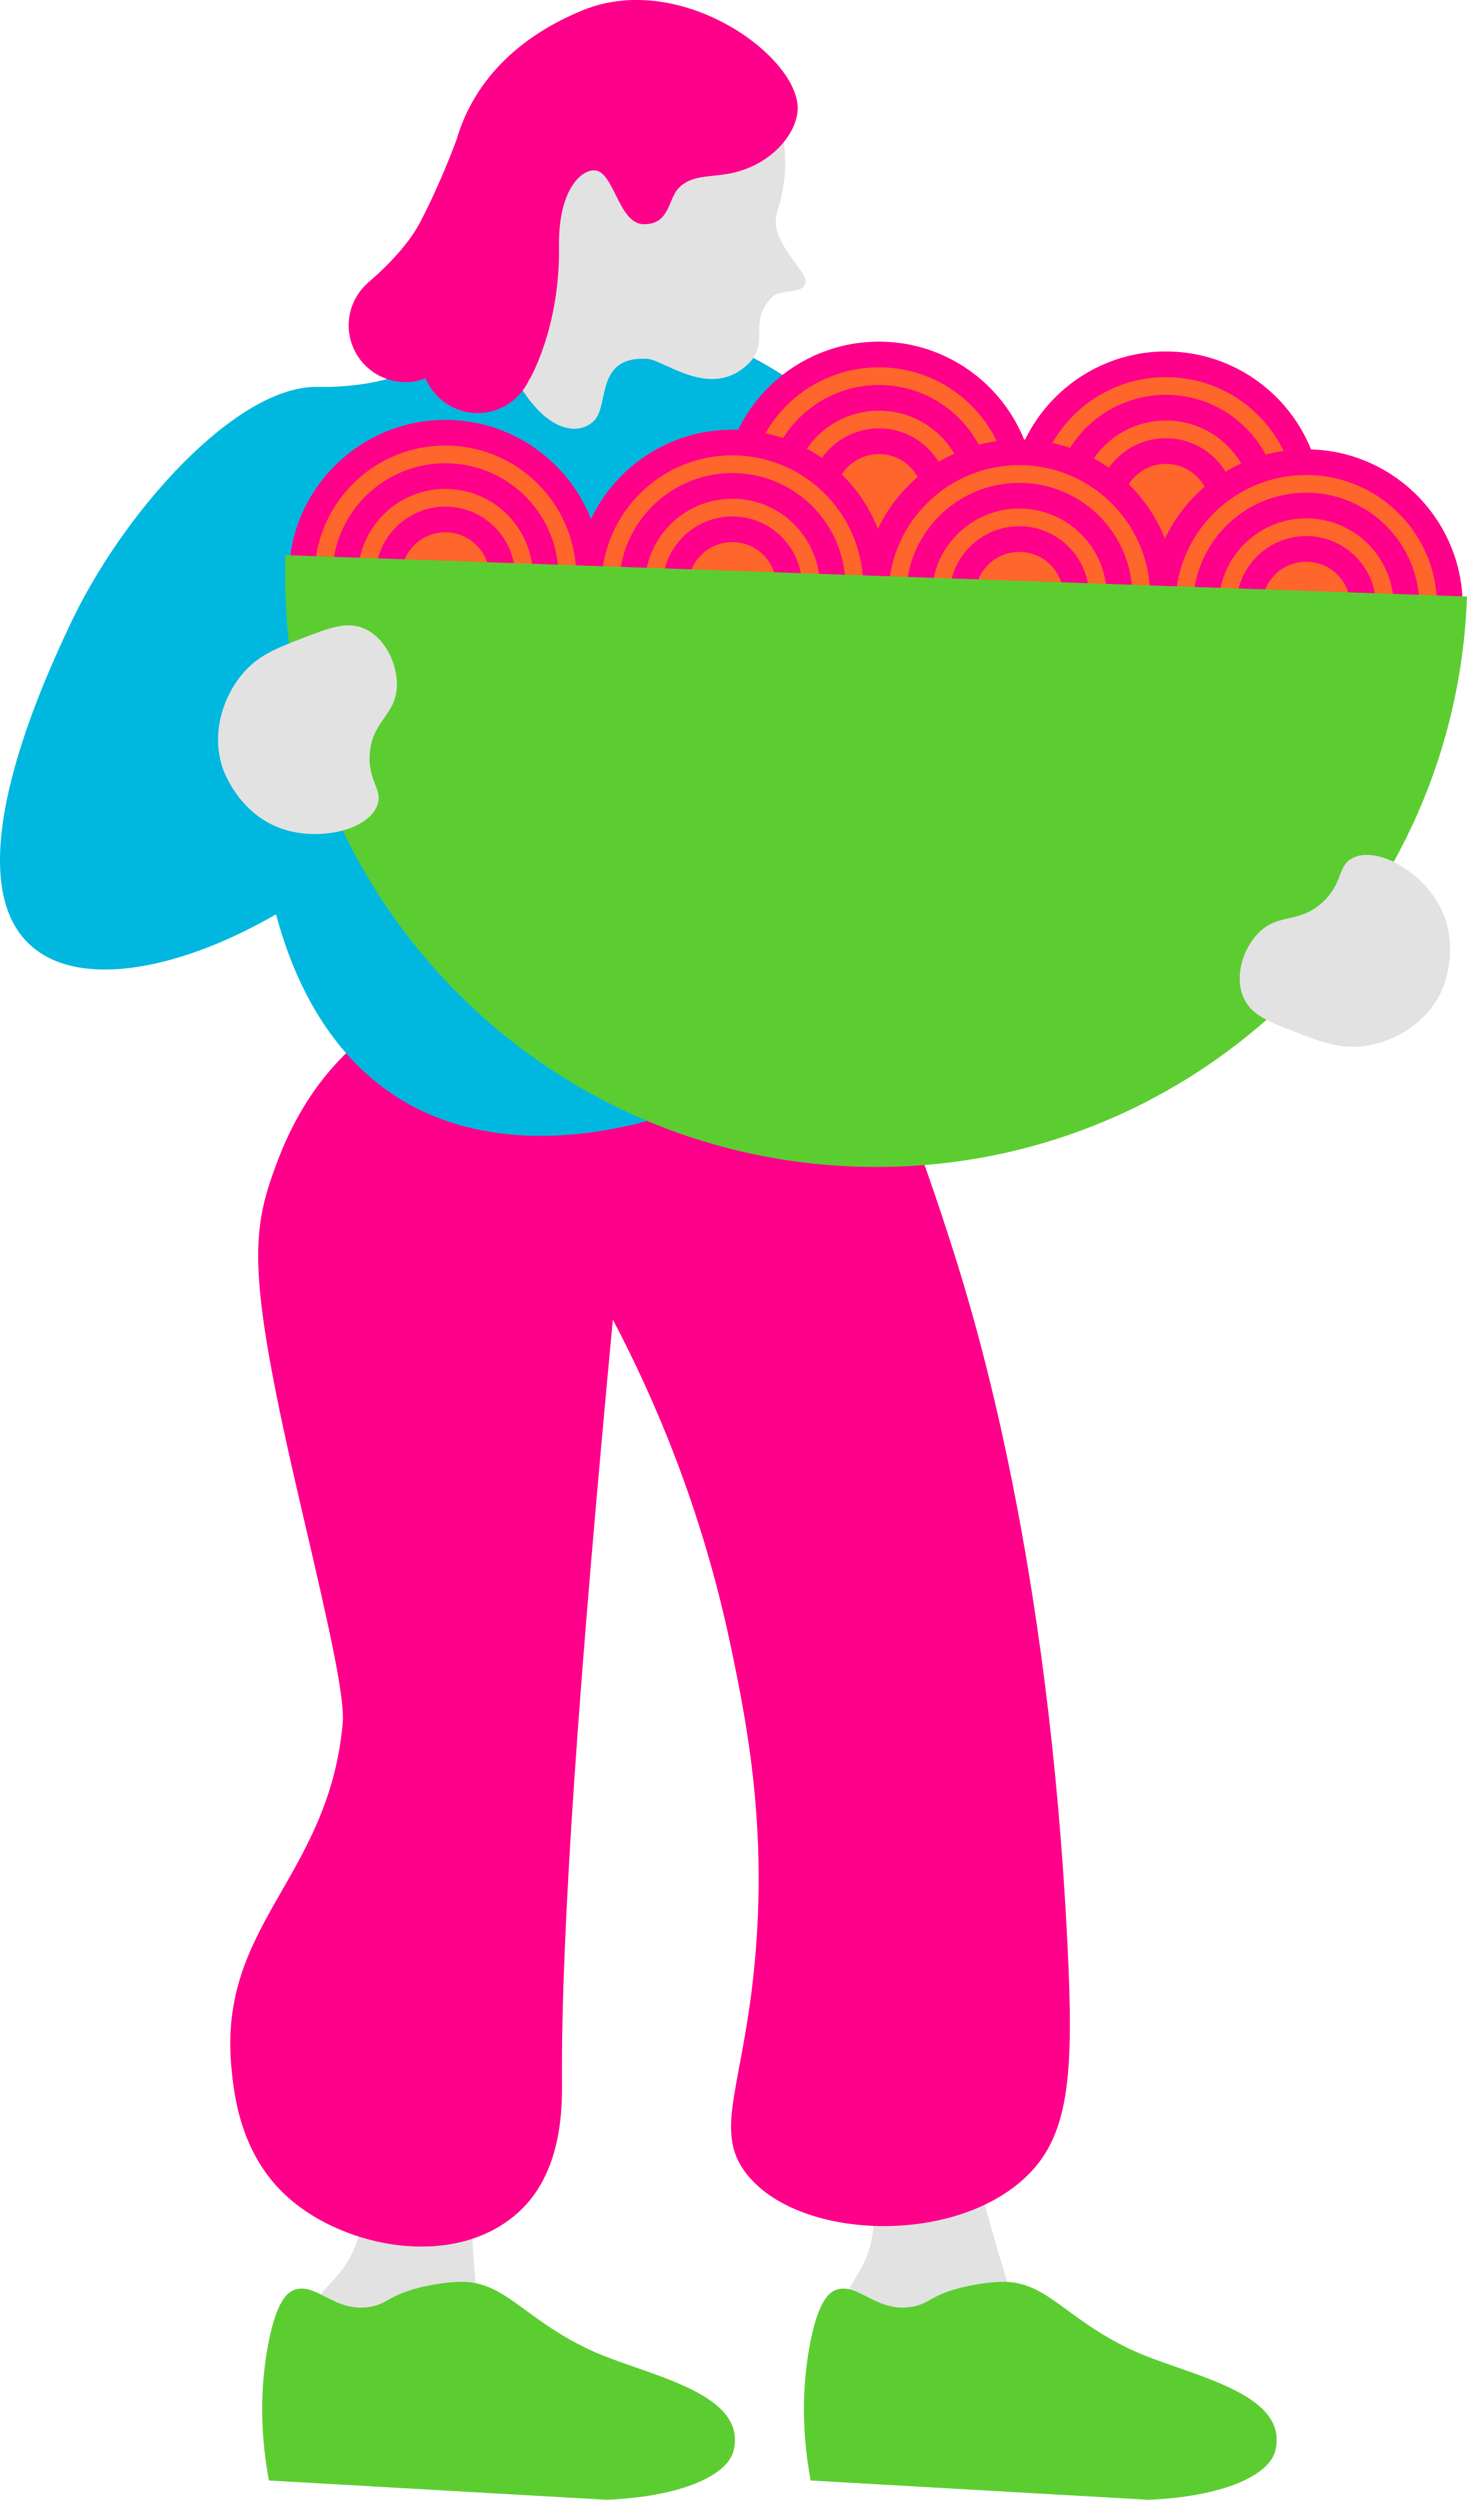 <?xml version="1.0" encoding="UTF-8"?>
<svg id="Livello_2" data-name="Livello 2" xmlns="http://www.w3.org/2000/svg" width="485.59" height="827.38" viewBox="0 0 485.59 827.38">
  <defs>
    <style>
      .cls-1 {
        fill: #00b8df;
      }

      .cls-2 {
        fill: #ff008a;
      }

      .cls-3 {
        fill: #e2e2e2;
      }

      .cls-4 {
        fill: #5ccd31;
      }

      .cls-5 {
        fill: #ff662b;
        stroke: #ff008a;
        stroke-miterlimit: 10;
        stroke-width: 8.5px;
      }
    </style>
  </defs>
  <g id="Livello_1-2" data-name="Livello 1">
    <g>
      <path class="cls-3" d="M280.85,777.47c-.68-1.42-1.26-2.96-1.61-4.74-3.56-17.73,9.58-17.55,9.97-38.57,.15-8.35-4.22-15.77-9.5-23.1-8.03-11.13,34.05-27.94,38.94-8.96,9.46,36.7,16.38,59.96,22.39,75.38h-60.18Z"/>
      <path class="cls-4" d="M276.54,757.98c-1.86,.74-5.84,3.15-8.67,19.18-1.74,9.83-3.07,24.87,.46,43.83,37.29,2.13,74.57,4.26,111.86,6.39,23.73-1,39.97-7.7,42-16.44,4.57-19.64-30.35-24.97-47.94-33.33-22.06-10.49-27.95-22.83-42.92-22.37-7.46,.23-14.61,2.28-14.61,2.28-8.89,2.55-9.27,4.94-14.61,5.94-12.04,2.23-18.21-8.4-25.57-5.48Z"/>
      <path class="cls-3" d="M102.5,778.16c-.38-1.52-.64-3.15-.63-4.97,.06-18.09,12.9-15.28,17.49-35.79,1.82-8.15-.97-16.3-4.68-24.54-5.63-12.51,38.96-20.55,39.94-.98,1.91,37.85,4.04,62.02,6.84,78.33l-58.96-12.06Z"/>
      <path class="cls-4" d="M97.22,757.98c-1.86,.74-5.84,3.15-8.67,19.18-1.74,9.83-3.07,24.87,.46,43.83,37.29,2.13,74.57,4.26,111.86,6.39,23.73-1,39.97-7.7,42-16.44,4.57-19.64-30.35-24.97-47.94-33.33-22.06-10.49-27.95-22.83-42.92-22.37-7.46,.23-14.61,2.28-14.61,2.28-8.89,2.55-9.27,4.94-14.61,5.94-12.04,2.23-18.21-8.4-25.57-5.48Z"/>
      <path class="cls-2" d="M135.52,333.16c-17.64,9.95-33.8,24.46-44.11,52.31-8.36,22.59-9.83,36.09,8.33,113.67,9.82,41.96,14.46,63,13.68,71.42-4.73,51.13-41.25,66.3-36.83,113.67,.87,9.34,3.02,29.18,18.94,43.25,18.63,16.47,54.6,23.72,75.76,5.03,14.76-13.04,14.79-34.65,14.73-43.25-.33-50.85,5.83-135.5,16.84-252.49,13.73,26.05,29.41,62.4,38.93,107.63,5.28,25.08,11.74,57.8,8.42,100.59-3.47,44.73-14.66,59.63-3.16,74.44,16.79,21.61,67.06,23.91,91.54,2.01,15.5-13.86,16.93-34.07,14.73-78.46-6.29-126.78-30.05-204.68-37.88-229.35-23.58-74.3-36.01-85.77-47.35-92.54-41.62-24.87-100.94-5.78-132.58,12.07Z"/>
      <path class="cls-1" d="M289.08,143.67c-15.34-3.64-37.93-40.35-106.51-40.82-24.77-.17-34.41,25.92-77.6,25.21-26.6-.44-64.63,41.42-82.36,79.9-6.4,13.89-39.36,82.48-11.74,105.59,16.53,13.83,49.51,7.01,80.49-10.93,4.34,16.21,14.41,43.62,39.08,59.87,56.1,36.97,151.49-7.59,195.77-68.33,31.14-42.72,38.35-95.29,27.3-125.15-2.45-6.61-6.56-17.72-17.08-23.46-14.85-8.11-27.01,2.93-47.35-1.9Z"/>
      <g>
        <path class="cls-3" d="M240.86,18.33c5.77-.8,26.24,21.68,16.42,51.7-3.24,9.9,10.27,19.45,9.32,23.59-.95,4.14-8.12,1.57-11.39,5.09-7.75,8.34-.12,14.74-7.69,21.89-12.44,11.75-27.6-1.5-33.29-1.83-17.26-1-12.49,15.29-17.54,20.43-5.05,5.14-15.34,3.81-24.48-11.28-9.9-16.35-4.24-32.42-1.33-37.06,9.98-15.89,2.01-28.7,11.57-40.07,5.91-7.02,36.36-6.76,44.04-10.81,10.45-5.51,8.13-20.8,14.37-21.66Z"/>
        <path class="cls-2" d="M192.81,3.43c-24.75,10.16-37.04,26.65-41.71,42.88h-.01s-5.38,14.8-12.34,27.82c-5.14,9.61-16.24,18.83-16.74,19.25-.15,.1-.26,.17-.26,.17l.05,.03c-5.28,4.67-7.75,12.09-5.65,19.31,2.9,9.99,13.34,15.74,23.33,12.84,.48-.14,.9-.37,1.35-.55,3.66,8.68,13.24,13.49,22.51,10.8,5.55-1.61,9.71-5.59,11.89-10.48l.07,.04s10.11-17.11,9.73-43.95c-.25-17.36,6.31-24.71,11.2-25.2,7-.71,8.22,17.73,16.83,17.82,8.61,.09,8.02-8.12,11.47-11.84,4.34-4.69,10.66-3.59,17.52-5.04,12.83-2.72,20.92-12.18,21.92-20.08,2.19-17.4-38.01-47.43-71.14-33.83Z"/>
      </g>
      <g>
        <g>
          <g>
            <circle class="cls-5" cx="290.94" cy="164.88" r="47.55" transform="translate(118.81 451.58) rotate(-88.56)"/>
            <circle class="cls-5" cx="290.94" cy="164.88" r="33.2" transform="translate(118.81 451.58) rotate(-88.56)"/>
            <circle class="cls-5" cx="290.94" cy="164.88" r="18.84" transform="translate(118.81 451.58) rotate(-88.56)"/>
          </g>
          <g>
            <circle class="cls-5" cx="385.92" cy="168.13" r="47.55" transform="translate(208.15 549.7) rotate(-88.56)"/>
            <circle class="cls-5" cx="385.92" cy="168.13" r="33.2" transform="translate(208.15 549.7) rotate(-88.56)"/>
            <circle class="cls-5" cx="385.92" cy="168.13" r="18.84" transform="translate(208.15 549.7) rotate(-88.56)"/>
          </g>
        </g>
        <g>
          <g>
            <circle class="cls-5" cx="147.42" cy="190.77" r="47.55" transform="translate(-46.99 333.35) rotate(-88.56)"/>
            <circle class="cls-5" cx="147.42" cy="190.77" r="33.2" transform="translate(-46.99 333.35) rotate(-88.56)"/>
            <circle class="cls-5" cx="147.42" cy="190.77" r="18.84" transform="translate(-46.99 333.35) rotate(-88.56)"/>
          </g>
          <g>
            <circle class="cls-5" cx="242.4" cy="194.02" r="47.55" transform="translate(42.35 431.47) rotate(-88.56)"/>
            <circle class="cls-5" cx="242.4" cy="194.02" r="33.2" transform="translate(42.35 431.47) rotate(-88.56)"/>
            <circle class="cls-5" cx="242.4" cy="194.02" r="18.84" transform="translate(42.35 431.47) rotate(-88.56)"/>
          </g>
          <g>
            <circle class="cls-5" cx="337.38" cy="197.27" r="47.55" transform="translate(131.7 529.58) rotate(-88.56)"/>
            <circle class="cls-5" cx="337.38" cy="197.27" r="33.2" transform="translate(131.7 529.58) rotate(-88.56)"/>
            <circle class="cls-5" cx="337.38" cy="197.27" r="18.84" transform="translate(131.7 529.58) rotate(-88.56)"/>
          </g>
          <g>
            <circle class="cls-5" cx="432.36" cy="200.52" r="47.55" transform="translate(221.04 627.7) rotate(-88.56)"/>
            <circle class="cls-5" cx="432.36" cy="200.52" r="33.2" transform="translate(221.04 627.7) rotate(-88.56)"/>
            <circle class="cls-5" cx="432.36" cy="200.52" r="18.84" transform="translate(221.04 627.7) rotate(-88.56)"/>
          </g>
        </g>
        <path class="cls-4" d="M283.22,386.12c107.99,3.78,198.59-80.7,202.37-188.69l-391.06-13.68c-3.78,107.99,80.7,198.59,188.69,202.37Z"/>
      </g>
      <path class="cls-3" d="M100.16,211.22c-8.66,3.33-14.95,5.74-20.22,12.19-5.42,6.64-10.22,18.14-6.37,30.43,.25,.79,5.27,15.93,20.5,20.71,11.95,3.75,27.39,.26,30.71-7.75,2.27-5.47-3.15-8.12-2.38-17.49,.9-10.97,8.74-12.57,8.97-22.4,.17-7.24-3.86-15.75-10.69-18.81-5.73-2.57-11.4-.39-20.54,3.12Z"/>
      <path class="cls-3" d="M428.95,341.65c8.66,3.34,14.94,5.76,23.18,4.5,8.48-1.3,19.74-6.61,25.12-18.32,.35-.75,6.76-15.35-1.34-29.11-6.35-10.79-20.16-18.55-27.99-14.83-5.35,2.54-3.11,8.14-9.96,14.57-8.02,7.53-14.91,3.47-21.67,10.61-4.98,5.26-7.69,14.27-4.67,21.12,2.53,5.75,8.2,7.93,17.33,11.45Z"/>
    </g>
  </g>
</svg>